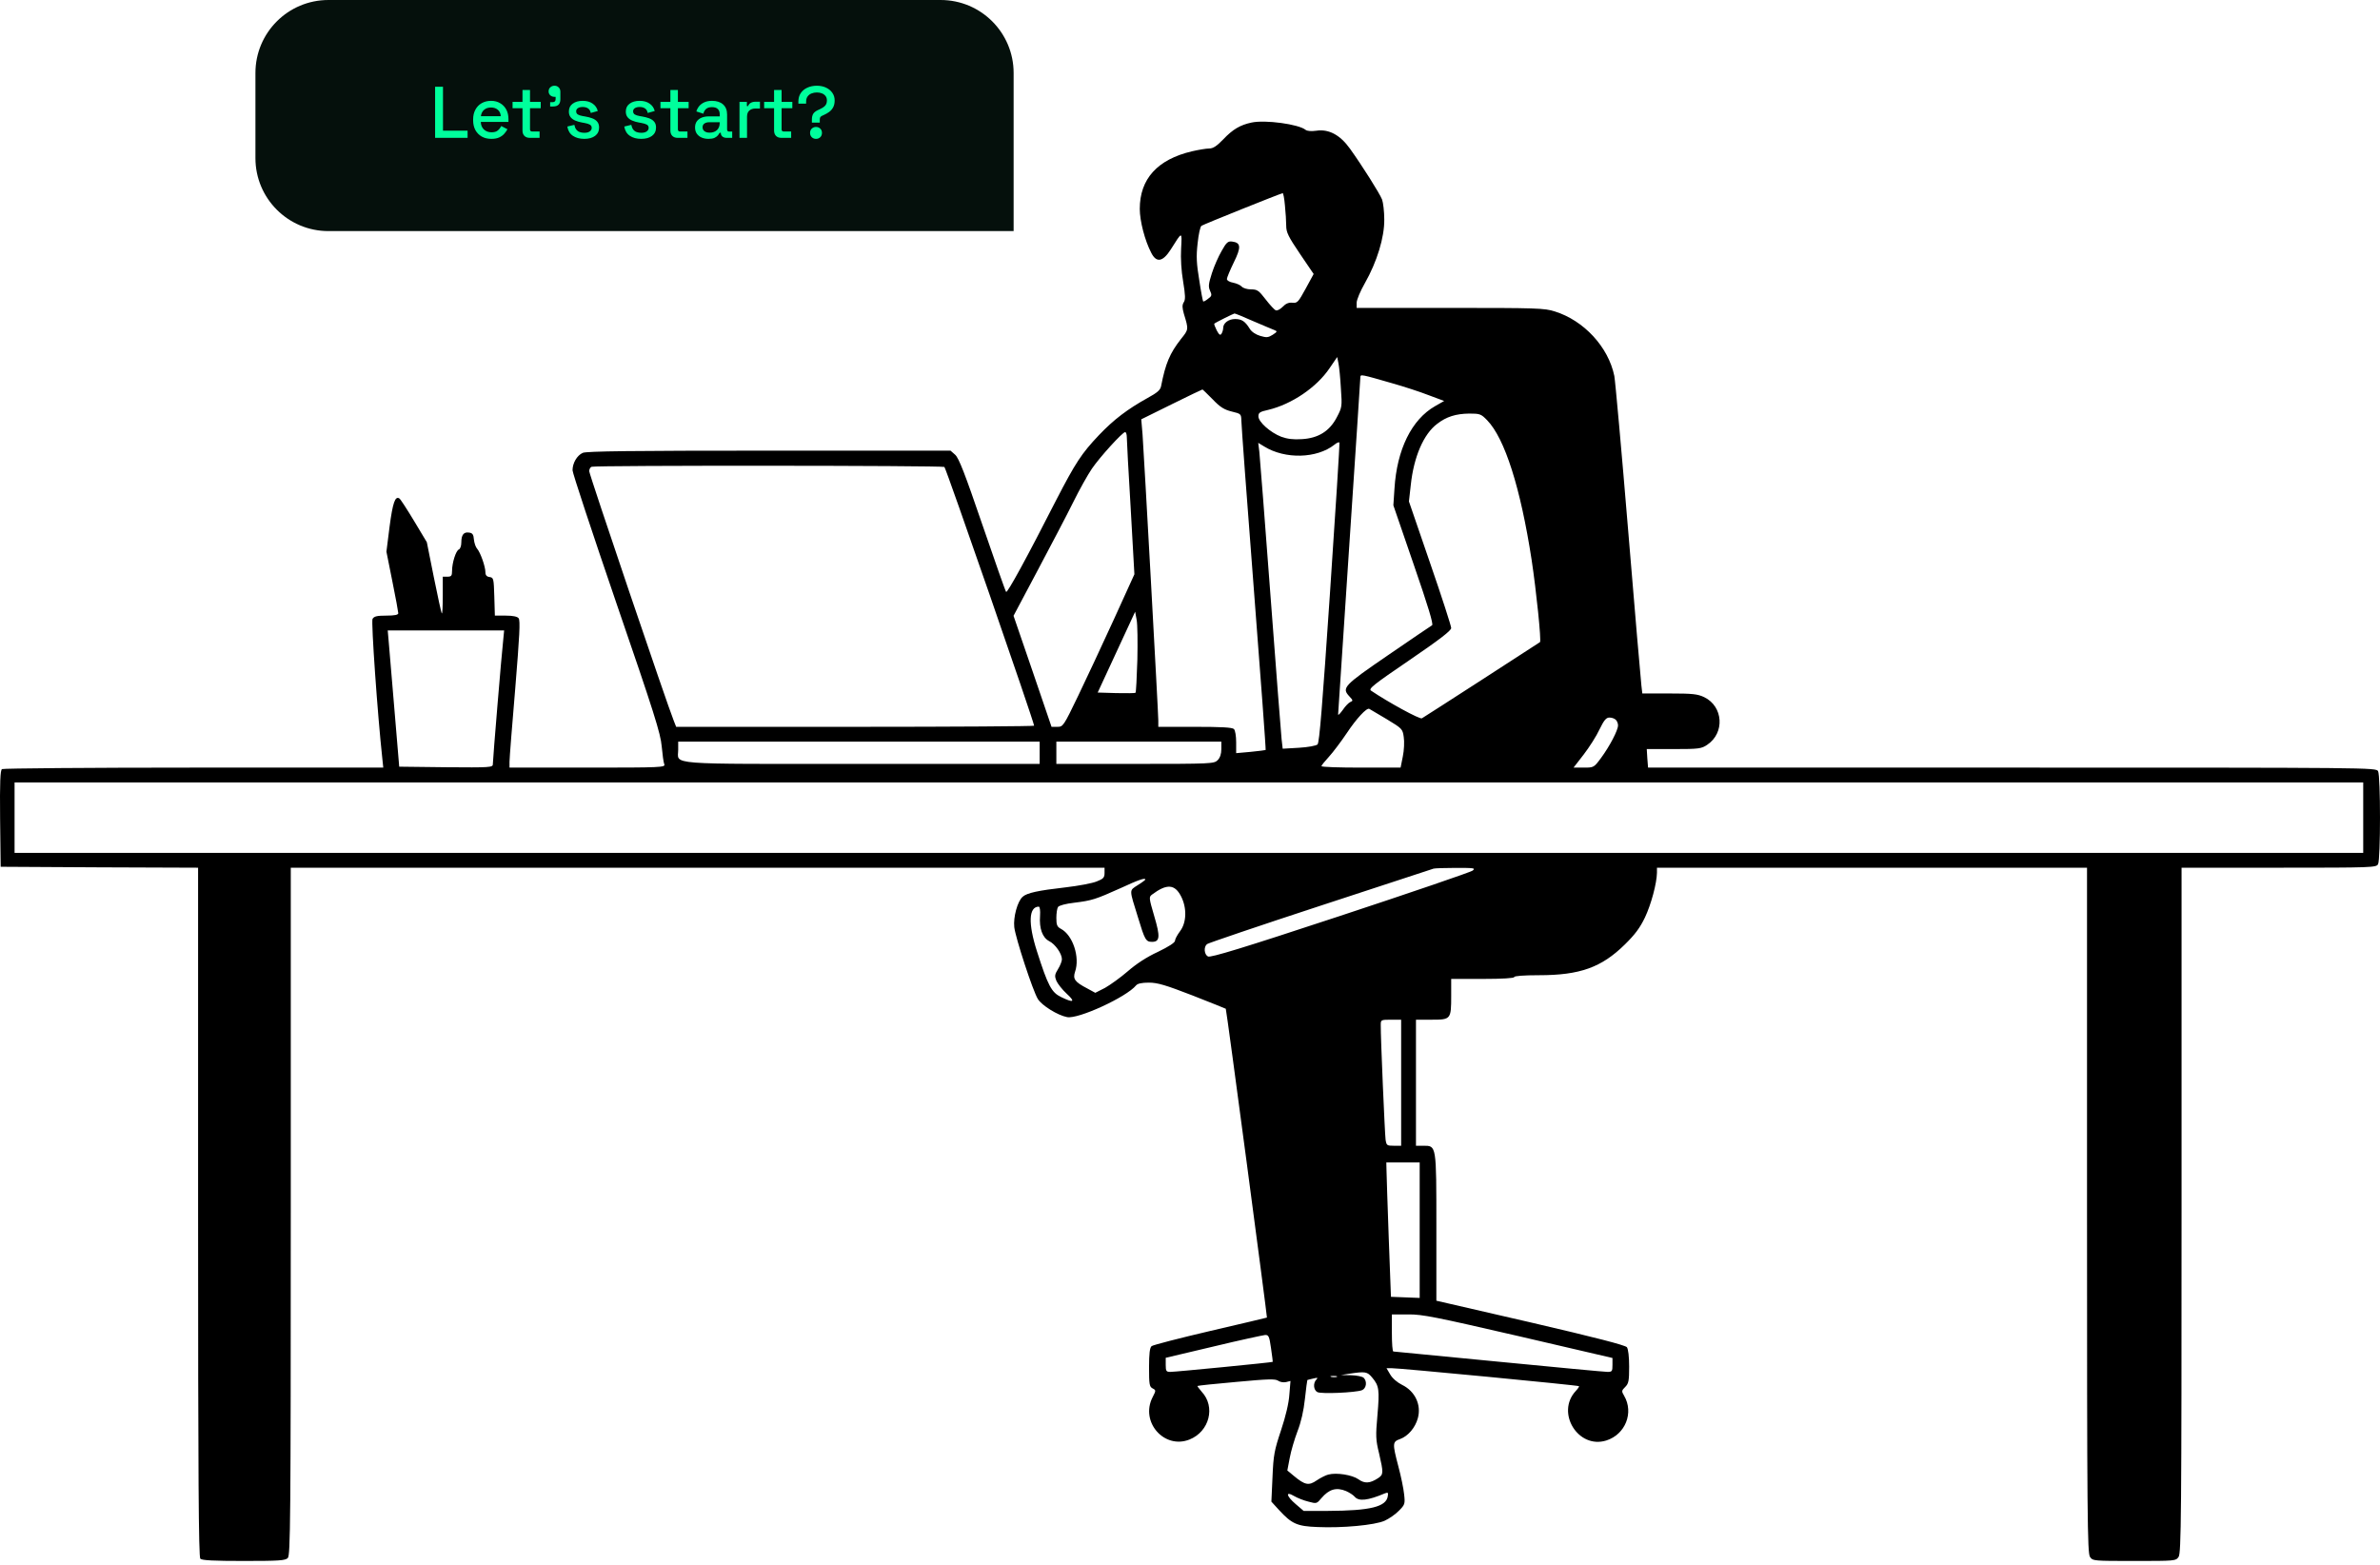 <svg width="587" height="386" viewBox="0 0 587 386" fill="none" xmlns="http://www.w3.org/2000/svg">
<path d="M308.681 30.228C305.892 30.823 304.063 31.874 301.686 34.389C300.086 36.035 299.217 36.629 298.211 36.629C297.48 36.629 295.605 36.949 294.005 37.315C285.455 39.327 281.112 44.127 281.112 51.534C281.112 54.46 282.346 59.306 283.947 62.369C285.227 64.884 286.781 64.609 288.747 61.546C291.628 56.974 291.536 56.974 291.308 61.318C291.17 63.741 291.353 66.804 291.81 69.456C292.359 72.793 292.405 73.936 291.948 74.576C291.536 75.262 291.582 75.902 291.993 77.411C293.182 81.297 293.182 81.251 291.262 83.629C288.519 87.149 287.467 89.618 286.37 95.242C286.187 96.202 285.455 96.842 283.032 98.168C278.095 100.911 274.711 103.471 271.054 107.312C266.756 111.838 265.247 114.17 260.538 123.268C253.177 137.715 248.468 146.311 248.148 145.991C247.965 145.808 245.359 138.355 242.296 129.44C237.953 116.73 236.49 112.981 235.575 112.158L234.432 111.152H189.673C155.931 111.152 144.593 111.289 143.724 111.701C142.307 112.341 141.21 114.215 141.21 115.998C141.21 116.684 146.102 131.452 152.045 148.825C161.372 175.937 162.927 180.921 163.201 184.075C163.384 186.087 163.658 188.099 163.841 188.51C164.161 189.287 163.064 189.333 144.913 189.333H125.665V187.87C125.665 187.047 126.305 178.909 127.082 169.765C128.134 156.872 128.362 152.986 127.905 152.483C127.585 152.071 126.488 151.843 124.705 151.843H122.053L121.916 147.134C121.779 142.699 121.733 142.47 120.773 142.333C120.041 142.242 119.721 141.876 119.721 141.144C119.721 139.727 118.487 136.298 117.71 135.384C117.344 135.018 116.978 133.966 116.887 133.098C116.795 131.817 116.521 131.452 115.652 131.36C114.372 131.177 113.778 131.909 113.778 133.829C113.778 134.652 113.503 135.384 113.183 135.521C112.452 135.795 111.492 138.813 111.492 140.824C111.492 142.013 111.309 142.242 110.349 142.242H109.206V146.905C109.206 149.465 109.114 151.431 108.977 151.294C108.84 151.203 107.971 147.179 107.011 142.424L105.274 133.738L102.119 128.48C100.382 125.6 98.782 123.131 98.507 122.948C97.456 122.262 96.862 123.999 96.084 129.897L95.307 136.069L96.77 143.385C97.593 147.408 98.233 150.974 98.233 151.248C98.233 151.66 97.319 151.843 95.261 151.843C92.93 151.843 92.244 152.026 91.878 152.666C91.512 153.306 93.112 176.257 94.301 187.138L94.53 189.333H47.804C22.11 189.333 0.804 189.516 0.484 189.699C0.073 190.019 -0.064 192.762 0.027 201.952L0.164 213.793L24.533 213.93L48.856 214.022V298.969C48.856 364.44 48.993 384.053 49.404 384.465C49.816 384.876 52.833 385.013 60.103 385.013C68.744 385.013 70.39 384.922 70.984 384.282C71.624 383.642 71.716 375.275 71.716 298.786V214.022H172.07H272.425V215.302C272.425 216.445 272.151 216.765 270.505 217.405C269.408 217.862 265.979 218.502 262.824 218.868C256.012 219.645 253.269 220.239 252.217 221.2C250.937 222.343 249.885 226.229 250.16 228.698C250.48 231.395 254.732 244.38 255.966 246.391C256.926 247.991 260.904 250.46 263.19 250.872C265.933 251.42 277.82 245.934 280.198 243.054C280.563 242.596 281.615 242.368 283.352 242.368C285.501 242.368 287.467 242.962 294.096 245.522C298.531 247.26 302.28 248.769 302.326 248.814C302.509 248.997 312.567 324.801 312.476 324.983C312.43 325.029 306.166 326.492 298.531 328.275C290.896 330.058 284.358 331.75 284.038 332.024C283.581 332.39 283.398 333.853 283.398 337.282C283.398 341.443 283.489 342.037 284.267 342.448C285.135 342.906 285.135 342.951 284.267 344.643C281.158 350.724 287.147 357.536 293.365 355.067C298.303 353.101 299.857 346.975 296.382 343.271C295.742 342.54 295.285 341.9 295.331 341.854C295.422 341.763 299.766 341.305 304.978 340.848C312.842 340.117 314.579 340.071 315.265 340.574C315.722 340.894 316.591 341.031 317.185 340.894L318.282 340.62L318.008 343.957C317.871 346.106 317.094 349.352 315.951 352.781C314.305 357.719 314.076 358.862 313.847 364.348L313.573 370.383L315.448 372.44C318.602 375.869 319.928 376.464 324.957 376.647C331.038 376.921 339.039 376.19 341.508 375.092C342.605 374.589 344.205 373.492 345.028 372.623C346.491 371.16 346.583 370.932 346.308 368.554C346.171 367.183 345.531 364.074 344.891 361.696C343.382 355.936 343.428 355.616 345.348 354.93C347.314 354.198 349.052 352.141 349.692 349.809C350.606 346.517 349.006 343.134 345.806 341.58C344.617 340.985 343.428 339.979 342.879 339.019L341.965 337.465H343.199C344.845 337.419 389.194 341.671 389.422 341.9C389.559 341.991 389.194 342.494 388.645 343.088C383.661 348.438 389.239 357.49 396.189 355.296C400.898 353.787 403.001 348.438 400.578 344.277C399.892 343.134 399.938 342.997 400.852 342.083C401.675 341.26 401.812 340.62 401.812 337.099C401.812 334.585 401.584 332.801 401.264 332.299C400.852 331.796 393.628 329.921 377.489 326.172L354.264 320.823V302.718C354.264 282.235 354.309 282.601 351.018 282.601H349.234V267.056V251.512H353.121C357.83 251.512 357.921 251.42 357.921 245.614V241.453H365.694C370.586 241.453 373.466 241.271 373.466 240.996C373.466 240.722 375.798 240.539 379.547 240.539C389.696 240.539 395 238.619 400.761 232.95C403.229 230.526 404.464 228.881 405.698 226.32C407.253 223.028 408.624 217.862 408.67 215.256V214.022H461.705H514.74V298.512C514.74 374.224 514.831 383.093 515.471 384.008C516.157 385.013 516.34 385.013 526.398 385.013C536.457 385.013 536.64 385.013 537.325 384.008C537.966 383.093 538.057 374.224 538.057 298.512V214.022H562.06C585.286 214.022 586.063 213.976 586.52 213.153C587.16 211.964 587.16 191.39 586.52 190.202C586.017 189.333 584.554 189.333 496.269 189.333H406.476L406.293 187.047L406.156 184.761H412.831C419.003 184.761 419.643 184.67 421.06 183.709C425.449 180.783 425.038 174.245 420.329 171.959C418.683 171.182 417.494 171.045 411.733 171.045H405.058L404.83 169.079C404.692 168.028 403.229 150.883 401.584 131.04C399.938 111.152 398.383 93.916 398.155 92.727C396.692 85.595 390.657 79.057 383.479 76.817C380.918 75.994 378.998 75.948 357.647 75.948H334.604V74.668C334.604 73.936 335.519 71.787 336.616 69.867C339.633 64.564 341.462 58.529 341.416 54.14C341.416 52.174 341.142 49.933 340.868 49.202C340.273 47.693 335.976 40.881 332.958 36.675C330.535 33.291 327.746 31.783 324.683 32.24C323.403 32.423 322.351 32.331 321.986 32.011C320.294 30.64 312.064 29.497 308.681 30.228ZM316.911 50.665C317.094 52.402 317.231 54.643 317.231 55.694C317.231 57.294 317.734 58.346 320.614 62.598L323.997 67.581L322.031 71.193C320.202 74.531 319.974 74.805 318.739 74.668C317.825 74.576 317.093 74.896 316.362 75.674C315.768 76.268 315.036 76.68 314.67 76.542C314.35 76.451 313.207 75.216 312.156 73.845C310.464 71.65 310.098 71.376 308.544 71.376C307.584 71.376 306.578 71.056 306.258 70.69C305.938 70.324 305.023 69.913 304.155 69.73C303.286 69.593 302.6 69.181 302.6 68.816C302.6 68.496 303.378 66.621 304.292 64.747C306.166 60.952 306.075 59.855 303.881 59.58C302.875 59.443 302.463 59.809 301.32 61.866C300.543 63.192 299.446 65.661 298.897 67.398C298.074 70.004 297.983 70.69 298.44 71.696C298.943 72.793 298.897 73.022 297.937 73.708C297.388 74.165 296.84 74.439 296.748 74.348C296.657 74.256 296.2 71.925 295.788 69.136C295.102 65.021 295.011 63.238 295.377 60.038C295.605 57.843 296.017 55.877 296.337 55.694C296.84 55.328 315.768 47.739 316.362 47.648C316.499 47.602 316.773 48.973 316.911 50.665ZM309.047 79.194C311.424 80.2 313.756 81.206 314.259 81.389C315.082 81.709 315.082 81.8 313.893 82.577C312.796 83.263 312.384 83.309 310.83 82.852C309.733 82.532 308.681 81.846 308.224 81.069C307.081 79.24 306.258 78.691 304.612 78.691C303.012 78.691 301.686 79.697 301.686 80.886C301.686 81.297 301.503 81.937 301.274 82.303C300.954 82.806 300.68 82.577 300.086 81.48C299.674 80.657 299.4 79.926 299.491 79.834C299.766 79.56 304.201 77.365 304.475 77.32C304.658 77.32 306.715 78.142 309.047 79.194ZM330.718 95.836C331.038 100.271 330.992 100.499 329.712 102.923C327.929 106.352 325.14 108.089 321.071 108.318C318.968 108.455 317.505 108.272 315.996 107.723C313.299 106.672 310.373 104.066 310.373 102.694C310.373 101.78 310.738 101.551 312.796 101.094C318.557 99.722 324.729 95.562 327.929 90.807L329.804 88.064L330.124 89.664C330.306 90.533 330.581 93.322 330.718 95.836ZM343.291 94.51C346.217 95.333 350.286 96.659 352.389 97.482L356.184 98.899L353.944 100.179C348.183 103.471 344.525 110.832 343.931 120.525L343.657 124.639L348.686 139.27C352.252 149.602 353.578 153.992 353.212 154.22C352.892 154.403 348.046 157.695 342.377 161.581C331.358 169.125 330.855 169.673 332.821 171.777C333.735 172.737 333.735 172.874 333.05 173.148C332.638 173.331 331.77 174.2 331.175 175.114C330.535 175.983 330.032 176.531 330.032 176.211C330.032 175.937 331.267 157.238 332.775 134.698C334.284 112.158 335.519 93.413 335.519 93.047C335.519 92.27 335.701 92.316 343.291 94.51ZM299.08 98.488C300.954 100.454 301.96 101.048 303.789 101.505C306.075 102.054 306.121 102.1 306.166 103.746C306.166 104.66 307.538 123.314 309.23 145.122C310.921 166.976 312.247 184.898 312.156 184.99C312.064 185.035 310.373 185.264 308.452 185.447L304.886 185.767V183.069C304.886 181.561 304.658 180.143 304.338 179.823C303.926 179.412 301.183 179.275 294.737 179.275H285.684V177.72C285.684 175.8 282.164 112.249 281.798 107.175L281.478 103.426L288.976 99.722C293.045 97.711 296.474 96.065 296.565 96.065C296.657 96.065 297.754 97.162 299.08 98.488ZM366.791 103.654C371.134 108.135 375.02 120.296 377.764 138.127C378.907 145.671 380.187 158.106 379.821 158.381C379.547 158.609 351.429 176.76 350.698 177.171C350.195 177.492 342.285 173.148 338.17 170.359C337.439 169.902 338.719 168.896 347.634 162.815C355.132 157.695 357.921 155.546 357.921 154.906C357.921 154.403 355.59 147.179 352.709 138.858L347.497 123.679L347.954 119.61C348.686 112.707 351.109 107.037 354.492 104.523C356.733 102.785 359.064 102.054 362.356 102.008C365.008 102.008 365.282 102.1 366.791 103.654ZM277.912 107.815C277.912 108.546 278.323 116.41 278.872 125.371L279.786 141.647L274.711 152.803C271.922 158.929 267.945 167.387 265.933 171.594C262.321 179.092 262.184 179.275 260.812 179.275H259.349L254.686 165.604L249.977 151.888L255.875 140.779C259.121 134.652 263.098 127.108 264.653 123.954C266.207 120.799 268.311 117.05 269.316 115.587C271.282 112.707 276.86 106.58 277.5 106.58C277.729 106.58 277.912 107.129 277.912 107.815ZM328.021 146.311C326.146 174.017 325.414 183.161 324.957 183.618C324.592 183.938 322.626 184.304 320.34 184.441L316.362 184.67L316.088 182.292C315.951 181.012 314.716 165.056 313.344 146.814C311.973 128.571 310.738 112.661 310.601 111.426L310.327 109.232L311.836 110.146C316.956 113.301 324.774 113.118 329.118 109.689C329.712 109.186 330.306 108.958 330.352 109.186C330.444 109.369 329.392 126.103 328.021 146.311ZM232.923 115.176C233.335 115.45 255.052 178.132 255.052 179C255.052 179.137 235.209 179.275 210.887 179.275H166.767L166.173 177.766C164.618 173.971 145.324 117.004 145.324 116.227C145.324 115.724 145.599 115.221 145.919 115.13C146.833 114.764 232.375 114.81 232.923 115.176ZM280.518 162.724C280.381 167.113 280.198 170.771 280.061 170.862C279.969 170.999 277.82 170.999 275.306 170.954L270.734 170.816L275.351 160.85L279.969 150.883L280.335 152.849C280.563 153.946 280.609 158.381 280.518 162.724ZM124.11 157.878C123.745 160.941 121.55 187.413 121.55 188.51C121.55 189.287 120.864 189.333 110.029 189.241L98.462 189.104L97.273 174.931C96.633 167.113 95.993 159.569 95.856 158.106L95.627 155.5H109.983H124.339L124.11 157.878ZM341.965 177.354C345.806 179.686 345.943 179.777 346.217 181.789C346.4 182.886 346.308 185.081 345.988 186.59L345.44 189.333H335.701C330.307 189.333 325.917 189.196 325.917 188.967C325.917 188.784 326.74 187.778 327.746 186.681C328.752 185.584 330.718 182.978 332.135 180.875C334.558 177.217 337.073 174.52 337.713 174.84C337.896 174.931 339.816 176.074 341.965 177.354ZM398.52 177.537C398.84 177.857 399.069 178.452 399.069 178.909C399.069 180.143 396.966 184.121 394.908 186.91C393.125 189.333 393.08 189.333 390.611 189.333H388.096L390.611 186.087C391.982 184.304 393.765 181.515 394.497 179.915C395.64 177.583 396.143 176.989 396.966 176.989C397.515 176.989 398.2 177.217 398.52 177.537ZM256.423 185.675V188.419H212.67C163.384 188.419 167.27 188.739 167.27 184.898V182.932H211.847H256.423V185.675ZM301.229 184.761C301.229 185.995 300.909 186.91 300.314 187.504C299.446 188.373 298.806 188.419 279.969 188.419H260.538V185.675V182.932H280.883H301.229V184.761ZM582.862 201.677V210.364H293.228H3.593V201.677V192.991H293.228H582.862V201.677ZM363.179 214.753C362.676 215.119 348 220.148 330.535 225.909C306.304 233.91 298.577 236.241 297.937 235.921C296.977 235.418 296.84 233.544 297.708 232.858C297.983 232.63 310.601 228.332 325.689 223.394C340.776 218.456 353.349 214.342 353.578 214.25C353.852 214.159 356.321 214.067 359.064 214.067C363.636 214.067 364.002 214.113 363.179 214.753ZM282.484 216.948C282.484 217.039 281.661 217.679 280.609 218.319C278.46 219.737 278.46 219.142 280.701 226.366C282.347 231.807 282.621 232.309 284.13 232.309C286.096 232.309 286.187 231.029 284.678 225.954C283.352 221.428 283.352 221.245 284.13 220.651C287.741 217.953 289.707 218.045 291.262 221.017C292.771 223.897 292.679 227.555 291.033 229.703C290.347 230.618 289.799 231.669 289.799 232.035C289.799 232.492 288.244 233.498 285.593 234.778C282.804 236.059 280.243 237.75 278.14 239.579C276.403 241.088 273.843 242.916 272.562 243.648L270.139 244.882L268.128 243.785C265.064 242.185 264.562 241.453 265.156 239.67C266.39 236.104 264.607 230.664 261.681 229.109C260.721 228.606 260.538 228.149 260.538 226.412C260.538 225.269 260.721 224.034 260.95 223.714C261.178 223.348 262.87 222.891 264.927 222.663C269.362 222.114 270.185 221.84 276.403 219.051C280.838 216.993 282.484 216.445 282.484 216.948ZM256.515 225.909C256.286 229.018 257.109 231.258 258.755 232.127C260.264 232.858 261.91 235.236 261.91 236.607C261.91 237.064 261.498 238.162 260.95 239.03C260.127 240.356 260.081 240.768 260.538 241.911C260.858 242.642 262.001 244.105 263.098 245.111C265.293 247.123 264.836 247.443 261.727 245.934C259.349 244.791 258.481 243.191 255.738 234.595C253.543 227.738 253.726 223.668 256.195 223.623C256.469 223.623 256.606 224.583 256.515 225.909ZM345.577 267.056V282.601H343.748C342.056 282.601 341.965 282.51 341.736 281.092C341.554 279.767 340.502 255.718 340.548 252.746C340.548 251.557 340.639 251.512 343.062 251.512H345.577V267.056ZM350.149 303.404V320.137L346.628 320L343.062 319.863L342.514 305.232C342.239 297.186 341.965 289.733 341.965 288.636L341.919 286.716H346.034H350.149V303.404ZM374.517 329.555L397.697 334.95V336.642C397.697 338.242 397.606 338.379 396.463 338.379C395.731 338.379 383.661 337.236 369.58 335.865C355.498 334.493 343.84 333.35 343.657 333.35C343.428 333.35 343.291 331.293 343.291 328.778V324.206H347.314C350.789 324.16 354.081 324.846 374.517 329.555ZM313.482 332.527C313.756 334.356 313.939 335.865 313.893 335.91C313.756 336.048 289.982 338.379 288.656 338.379C287.65 338.379 287.513 338.196 287.513 336.642V334.905L299.309 332.116C305.755 330.561 311.516 329.327 312.019 329.281C312.887 329.235 313.07 329.601 313.482 332.527ZM338.445 339.797C340.136 341.808 340.273 342.768 339.725 349.123C339.268 354.198 339.313 355.158 340.136 358.496C341.234 363.251 341.234 363.708 339.908 364.577C337.896 365.903 336.57 365.994 335.016 364.851C333.507 363.799 329.666 363.159 327.609 363.708C327.015 363.845 325.735 364.485 324.774 365.125C322.808 366.497 321.848 366.314 319.105 364.028L317.505 362.702L318.099 359.593C318.419 357.856 319.288 354.93 320.02 353.01C320.888 350.769 321.528 348.026 321.848 345.009C322.123 342.494 322.397 340.437 322.443 340.391C322.443 340.345 323.129 340.208 323.86 340.025C324.957 339.751 325.14 339.797 324.683 340.254C323.814 341.122 323.951 342.86 324.912 343.363C325.826 343.866 334.238 343.5 335.884 342.906C336.982 342.494 337.256 340.757 336.342 339.842C336.021 339.522 334.65 339.248 333.278 339.202L330.718 339.157L332.775 338.836C336.707 338.242 337.21 338.288 338.445 339.797ZM329.712 339.614C329.392 339.705 328.752 339.705 328.341 339.614C327.883 339.477 328.158 339.385 328.889 339.385C329.666 339.385 329.986 339.477 329.712 339.614ZM331.998 367.777C332.821 368.143 333.735 368.737 334.101 369.149C335.107 370.383 337.393 370.109 341.599 368.326C342.331 368.051 342.422 368.143 342.285 369.012C341.919 371.663 337.987 372.623 327.472 372.669H321.528L319.608 371.023C317.231 369.012 316.956 367.686 319.197 369.012C319.974 369.469 321.574 370.109 322.717 370.383C324.729 370.932 324.774 370.886 325.917 369.514C327.792 367.32 329.575 366.771 331.998 367.777Z" fill="black"/>
<path d="M250 18C250 8.059 241.941 0 232 0H81C71.059 0 63 8.059 63 18V39C63 48.941 71.059 57 81 57H250V18Z" fill="#05100C"/>
<path d="M107.314 34V21.4H109.258V32.236H115.324V34H107.314ZM121.192 34.252C120.292 34.252 119.506 34.066 118.834 33.694C118.162 33.31 117.634 32.776 117.25 32.092C116.878 31.396 116.692 30.592 116.692 29.68V29.464C116.692 28.54 116.878 27.736 117.25 27.052C117.622 26.356 118.138 25.822 118.798 25.45C119.47 25.066 120.244 24.874 121.12 24.874C121.972 24.874 122.716 25.066 123.352 25.45C124 25.822 124.504 26.344 124.864 27.016C125.224 27.688 125.404 28.474 125.404 29.374V30.076H118.582C118.606 30.856 118.864 31.48 119.356 31.948C119.86 32.404 120.484 32.632 121.228 32.632C121.924 32.632 122.446 32.476 122.794 32.164C123.154 31.852 123.43 31.492 123.622 31.084L125.152 31.876C124.984 32.212 124.738 32.566 124.414 32.938C124.102 33.31 123.688 33.622 123.172 33.874C122.656 34.126 121.996 34.252 121.192 34.252ZM118.6 28.654H123.514C123.466 27.982 123.226 27.46 122.794 27.088C122.362 26.704 121.798 26.512 121.102 26.512C120.406 26.512 119.836 26.704 119.392 27.088C118.96 27.46 118.696 27.982 118.6 28.654ZM130.632 34C130.092 34 129.66 33.838 129.336 33.514C129.024 33.19 128.868 32.758 128.868 32.218V26.692H126.42V25.126H128.868V22.192H130.722V25.126H133.368V26.692H130.722V31.894C130.722 32.254 130.89 32.434 131.226 32.434H133.08V34H130.632ZM135.687 26.26V25.198H136.299C136.791 25.198 137.037 24.952 137.037 24.46V23.884H136.767C136.347 23.884 135.999 23.758 135.723 23.506C135.447 23.254 135.309 22.936 135.309 22.552C135.309 22.132 135.447 21.796 135.723 21.544C135.999 21.28 136.347 21.148 136.767 21.148C137.187 21.148 137.529 21.286 137.793 21.562C138.069 21.826 138.207 22.174 138.207 22.606V24.478C138.207 25.666 137.613 26.26 136.425 26.26H135.687ZM144.104 34.252C142.976 34.252 142.04 34 141.296 33.496C140.552 32.992 140.096 32.23 139.928 31.21L141.656 30.796C141.752 31.288 141.914 31.678 142.142 31.966C142.37 32.254 142.652 32.458 142.988 32.578C143.336 32.698 143.708 32.758 144.104 32.758C144.692 32.758 145.142 32.644 145.454 32.416C145.778 32.188 145.94 31.894 145.94 31.534C145.94 31.174 145.79 30.91 145.49 30.742C145.19 30.574 144.746 30.436 144.158 30.328L143.546 30.22C142.946 30.112 142.4 29.956 141.908 29.752C141.416 29.548 141.026 29.266 140.738 28.906C140.45 28.546 140.306 28.084 140.306 27.52C140.306 26.68 140.618 26.032 141.242 25.576C141.866 25.108 142.694 24.874 143.726 24.874C144.722 24.874 145.538 25.102 146.174 25.558C146.822 26.002 147.242 26.608 147.434 27.376L145.706 27.862C145.598 27.322 145.37 26.944 145.022 26.728C144.674 26.5 144.242 26.386 143.726 26.386C143.222 26.386 142.826 26.482 142.538 26.674C142.25 26.854 142.106 27.112 142.106 27.448C142.106 27.808 142.244 28.072 142.52 28.24C142.808 28.408 143.192 28.534 143.672 28.618L144.302 28.726C144.938 28.834 145.52 28.984 146.048 29.176C146.576 29.368 146.99 29.644 147.29 30.004C147.602 30.364 147.758 30.844 147.758 31.444C147.758 32.332 147.428 33.022 146.768 33.514C146.108 34.006 145.22 34.252 144.104 34.252ZM158.149 34.252C157.021 34.252 156.085 34 155.341 33.496C154.597 32.992 154.141 32.23 153.973 31.21L155.701 30.796C155.797 31.288 155.959 31.678 156.187 31.966C156.415 32.254 156.697 32.458 157.033 32.578C157.381 32.698 157.753 32.758 158.149 32.758C158.737 32.758 159.187 32.644 159.499 32.416C159.823 32.188 159.985 31.894 159.985 31.534C159.985 31.174 159.835 30.91 159.535 30.742C159.235 30.574 158.791 30.436 158.203 30.328L157.591 30.22C156.991 30.112 156.445 29.956 155.953 29.752C155.461 29.548 155.071 29.266 154.783 28.906C154.495 28.546 154.351 28.084 154.351 27.52C154.351 26.68 154.663 26.032 155.287 25.576C155.911 25.108 156.739 24.874 157.771 24.874C158.767 24.874 159.583 25.102 160.219 25.558C160.867 26.002 161.287 26.608 161.479 27.376L159.751 27.862C159.643 27.322 159.415 26.944 159.067 26.728C158.719 26.5 158.287 26.386 157.771 26.386C157.267 26.386 156.871 26.482 156.583 26.674C156.295 26.854 156.151 27.112 156.151 27.448C156.151 27.808 156.289 28.072 156.565 28.24C156.853 28.408 157.237 28.534 157.717 28.618L158.347 28.726C158.983 28.834 159.565 28.984 160.093 29.176C160.621 29.368 161.035 29.644 161.335 30.004C161.647 30.364 161.803 30.844 161.803 31.444C161.803 32.332 161.473 33.022 160.813 33.514C160.153 34.006 159.265 34.252 158.149 34.252ZM167.106 34C166.566 34 166.134 33.838 165.81 33.514C165.498 33.19 165.342 32.758 165.342 32.218V26.692H162.894V25.126H165.342V22.192H167.196V25.126H169.842V26.692H167.196V31.894C167.196 32.254 167.364 32.434 167.7 32.434H169.554V34H167.106ZM174.757 34.252C174.121 34.252 173.551 34.144 173.047 33.928C172.555 33.712 172.159 33.394 171.859 32.974C171.571 32.554 171.427 32.044 171.427 31.444C171.427 30.832 171.571 30.328 171.859 29.932C172.159 29.524 172.561 29.218 173.065 29.014C173.581 28.81 174.163 28.708 174.811 28.708H177.511V28.132C177.511 27.616 177.355 27.202 177.043 26.89C176.731 26.578 176.251 26.422 175.603 26.422C174.967 26.422 174.481 26.572 174.145 26.872C173.809 27.172 173.587 27.562 173.479 28.042L171.751 27.484C171.895 27.004 172.123 26.572 172.435 26.188C172.759 25.792 173.185 25.474 173.713 25.234C174.241 24.994 174.877 24.874 175.621 24.874C176.773 24.874 177.679 25.168 178.339 25.756C178.999 26.344 179.329 27.178 179.329 28.258V31.912C179.329 32.272 179.497 32.452 179.833 32.452H180.589V34H179.203C178.783 34 178.441 33.892 178.177 33.676C177.913 33.46 177.781 33.166 177.781 32.794V32.74H177.511C177.415 32.92 177.271 33.13 177.079 33.37C176.887 33.61 176.605 33.82 176.233 34C175.861 34.168 175.369 34.252 174.757 34.252ZM175.027 32.722C175.771 32.722 176.371 32.512 176.827 32.092C177.283 31.66 177.511 31.072 177.511 30.328V30.148H174.919C174.427 30.148 174.031 30.256 173.731 30.472C173.431 30.676 173.281 30.982 173.281 31.39C173.281 31.798 173.437 32.122 173.749 32.362C174.061 32.602 174.487 32.722 175.027 32.722ZM182.391 34V25.126H184.209V26.17H184.497C184.641 25.798 184.869 25.528 185.181 25.36C185.505 25.18 185.901 25.09 186.369 25.09H187.431V26.764H186.297C185.697 26.764 185.205 26.932 184.821 27.268C184.437 27.592 184.245 28.096 184.245 28.78V34H182.391ZM192.682 34C192.142 34 191.71 33.838 191.386 33.514C191.074 33.19 190.918 32.758 190.918 32.218V26.692H188.47V25.126H190.918V22.192H192.772V25.126H195.418V26.692H192.772V31.894C192.772 32.254 192.94 32.434 193.276 32.434H195.13V34H192.682ZM200.243 30.238V29.482C200.243 28.906 200.351 28.438 200.567 28.078C200.795 27.718 201.179 27.412 201.719 27.16L202.115 26.98C202.691 26.728 203.141 26.44 203.465 26.116C203.789 25.792 203.951 25.342 203.951 24.766C203.951 24.346 203.843 23.992 203.627 23.704C203.411 23.416 203.117 23.194 202.745 23.038C202.373 22.882 201.947 22.804 201.467 22.804C200.987 22.804 200.543 22.888 200.135 23.056C199.739 23.212 199.421 23.458 199.181 23.794C198.941 24.13 198.821 24.55 198.821 25.054V25.558H196.913V25.054C196.913 24.238 197.111 23.536 197.507 22.948C197.915 22.36 198.461 21.916 199.145 21.616C199.829 21.304 200.603 21.148 201.467 21.148C202.319 21.148 203.075 21.304 203.735 21.616C204.395 21.928 204.911 22.354 205.283 22.894C205.667 23.434 205.859 24.058 205.859 24.766C205.859 25.462 205.727 26.044 205.463 26.512C205.211 26.968 204.881 27.34 204.473 27.628C204.065 27.916 203.633 28.162 203.177 28.366L202.781 28.546C202.565 28.642 202.409 28.762 202.313 28.906C202.229 29.05 202.187 29.266 202.187 29.554V30.238H200.243ZM201.251 34.252C200.843 34.252 200.495 34.114 200.207 33.838C199.931 33.562 199.793 33.208 199.793 32.776C199.793 32.344 199.931 31.996 200.207 31.732C200.495 31.456 200.843 31.318 201.251 31.318C201.683 31.318 202.037 31.456 202.313 31.732C202.589 31.996 202.727 32.344 202.727 32.776C202.727 33.208 202.589 33.562 202.313 33.838C202.037 34.114 201.683 34.252 201.251 34.252Z" fill="#00FF9C"/>
</svg>
